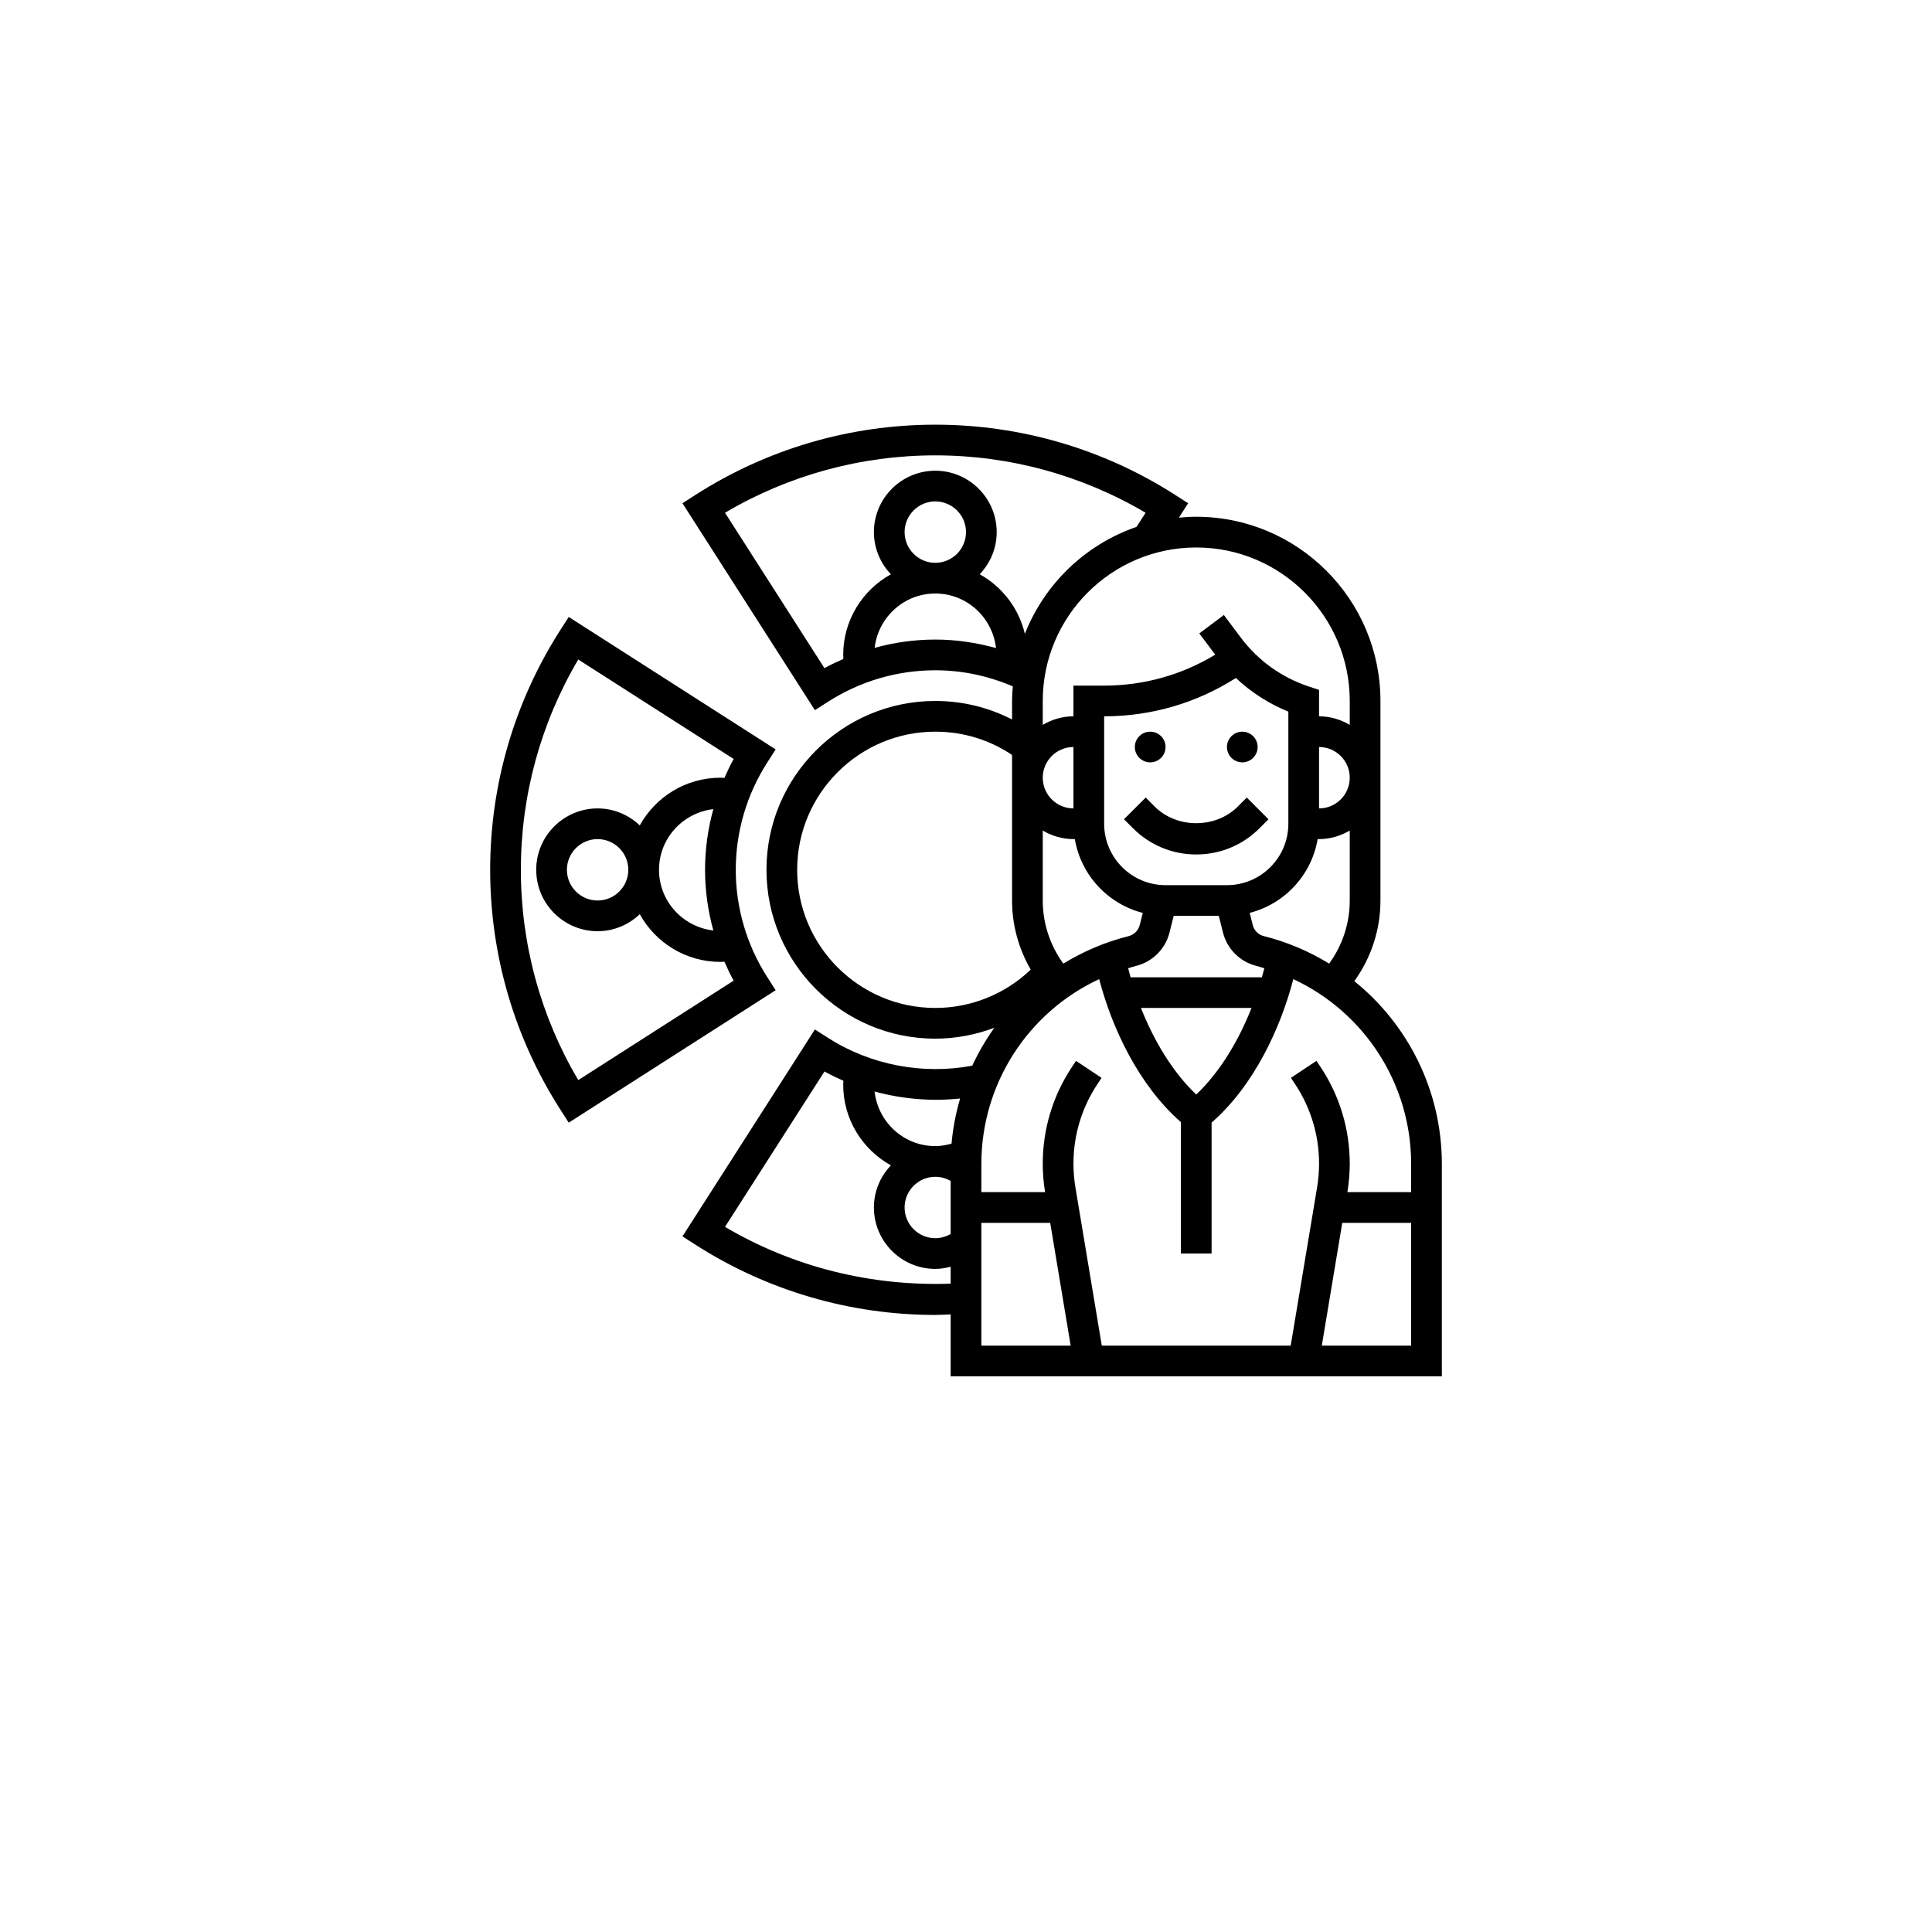 <svg width="118" height="118" viewBox="0 0 118 118" fill="none" xmlns="http://www.w3.org/2000/svg">
<g filter="url(#filter0_d_819_1200)">
<circle cx="59" cy="55" r="55" fill="white"/>
</g>
<g clip-path="url(#clip0_819_1200)">
<path d="M75.875 46.562C76.393 46.562 76.812 46.143 76.812 45.625C76.812 45.107 76.393 44.688 75.875 44.688C75.357 44.688 74.938 45.107 74.938 45.625C74.938 46.143 75.357 46.562 75.875 46.562Z" fill="black"/>
<path d="M70.25 46.562C70.768 46.562 71.188 46.143 71.188 45.625C71.188 45.107 70.768 44.688 70.25 44.688C69.732 44.688 69.312 45.107 69.312 45.625C69.312 46.143 69.732 46.562 70.25 46.562Z" fill="black"/>
<path d="M75.6 49.262C74.244 50.617 71.88 50.617 70.524 49.262L69.975 48.712L68.649 50.038L69.199 50.587C70.23 51.62 71.603 52.188 73.062 52.188C74.522 52.188 75.894 51.62 76.926 50.587L77.475 50.038L76.149 48.712L75.6 49.262Z" fill="black"/>
<path d="M82.717 59.926C83.747 58.497 84.313 56.784 84.313 55V42.812C84.313 36.609 79.266 31.562 73.063 31.562C72.705 31.562 72.353 31.583 72.004 31.616L72.568 30.736L71.779 30.229C67.4 27.422 62.333 25.938 57.125 25.938C51.917 25.938 46.85 27.422 42.471 30.23L41.683 30.737L49.771 43.374L50.562 42.868C52.53 41.605 54.8 40.938 57.125 40.938C58.771 40.938 60.357 41.281 61.858 41.921C61.834 42.216 61.813 42.512 61.813 42.812V43.943C60.373 43.204 58.785 42.812 57.125 42.812C51.439 42.812 46.813 47.439 46.813 53.125C46.813 58.811 51.439 63.438 57.125 63.438C58.372 63.438 59.588 63.2 60.73 62.774C60.212 63.5 59.759 64.273 59.383 65.088C56.372 65.654 53.174 65.057 50.562 63.382L49.771 62.876L41.683 75.514L42.471 76.02C46.851 78.828 51.917 80.312 57.125 80.312C57.435 80.312 57.749 80.289 58.063 80.279V84.062H88.063V71.095C88.063 66.637 86.016 62.583 82.717 59.926ZM86.188 71.095V72.812H82.294C82.389 72.237 82.438 71.651 82.438 71.071C82.438 68.958 81.818 66.913 80.647 65.156L80.406 64.793L78.845 65.831L79.087 66.195C80.053 67.643 80.564 69.33 80.564 71.07C80.564 71.552 80.523 72.037 80.445 72.514L78.831 82.188H67.294L65.682 72.515C65.603 72.038 65.563 71.552 65.563 71.071C65.563 69.331 66.073 67.644 67.039 66.195L67.28 65.832L65.719 64.794L65.478 65.156C64.307 66.913 63.688 68.958 63.688 71.071C63.688 71.651 63.736 72.238 63.831 72.812H59.938V71.095C59.938 66.173 62.805 61.817 67.135 59.8C67.902 62.757 69.534 66.269 72.125 68.534V76.562H74V68.564C76.598 66.3 78.224 62.763 78.991 59.801C83.321 61.818 86.188 66.173 86.188 71.095ZM57.125 71.875C57.457 71.875 57.779 71.965 58.063 72.129V75.366C57.779 75.53 57.461 75.625 57.125 75.625C56.091 75.625 55.25 74.784 55.25 73.75C55.25 72.716 56.091 71.875 57.125 71.875ZM65.563 49.375C64.529 49.375 63.688 48.534 63.688 47.5C63.688 46.466 64.529 45.625 65.563 45.625V49.375ZM65.563 51.25H65.647C66.018 53.447 67.664 55.211 69.797 55.757L69.613 56.494C69.528 56.83 69.267 57.093 68.929 57.177C67.491 57.536 66.157 58.114 64.943 58.853C64.132 57.737 63.688 56.396 63.688 55V50.729C64.242 51.051 64.876 51.25 65.563 51.25ZM73.063 66.851C71.564 65.424 70.44 63.474 69.686 61.562H76.439C75.685 63.474 74.561 65.424 73.063 66.851ZM77.074 59.688H69.051C68.998 59.5 68.95 59.319 68.905 59.137C69.065 59.09 69.223 59.036 69.386 58.995C70.395 58.742 71.18 57.959 71.432 56.947L71.685 55.938H74.44L74.693 56.948C74.946 57.959 75.73 58.742 76.74 58.995C76.904 59.036 77.06 59.09 77.221 59.137C77.175 59.318 77.128 59.5 77.074 59.688ZM74.938 54.062H71.188C69.12 54.062 67.438 52.381 67.438 50.312V43.75C70.311 43.75 73.076 42.944 75.484 41.409C76.413 42.284 77.496 42.979 78.688 43.464V50.312C78.688 52.381 77.006 54.062 74.938 54.062ZM77.193 57.175C76.857 57.092 76.596 56.83 76.512 56.493L76.327 55.756C78.461 55.21 80.106 53.447 80.477 51.249H80.563C81.249 51.249 81.884 51.05 82.438 50.728V55C82.438 56.397 81.993 57.737 81.181 58.853C79.966 58.113 78.632 57.535 77.193 57.175ZM80.563 45.625C81.597 45.625 82.438 46.466 82.438 47.5C82.438 48.534 81.597 49.375 80.563 49.375V45.625ZM82.438 42.812V44.271C81.884 43.949 81.249 43.75 80.563 43.75V42.137L79.921 41.923C78.262 41.37 76.831 40.338 75.783 38.941L74.75 37.562L73.25 38.688L74.223 39.985C72.178 41.224 69.851 41.875 67.438 41.875H65.563V43.75C64.876 43.75 64.242 43.949 63.688 44.271V42.812C63.688 37.643 67.893 33.438 73.063 33.438C78.232 33.438 82.438 37.643 82.438 42.812ZM50.355 40.809L44.281 31.317C48.17 29.022 52.59 27.812 57.125 27.812C61.66 27.812 66.08 29.022 69.969 31.317L69.416 32.18C66.296 33.254 63.797 35.657 62.595 38.715C62.228 37.149 61.209 35.834 59.836 35.074C60.477 34.402 60.875 33.498 60.875 32.5C60.875 30.432 59.193 28.75 57.125 28.75C55.057 28.75 53.375 30.432 53.375 32.5C53.375 33.498 53.774 34.402 54.413 35.075C52.679 36.034 51.5 37.881 51.5 40C51.5 40.082 51.509 40.163 51.512 40.246C51.12 40.417 50.732 40.601 50.355 40.809ZM55.25 32.5C55.25 31.466 56.091 30.625 57.125 30.625C58.159 30.625 59 31.466 59 32.5C59 33.534 58.159 34.375 57.125 34.375C56.091 34.375 55.25 33.534 55.25 32.5ZM53.419 39.568C53.637 37.705 55.205 36.25 57.125 36.25C59.049 36.25 60.621 37.712 60.833 39.581C59.632 39.25 58.395 39.062 57.125 39.062C55.865 39.062 54.621 39.237 53.419 39.568ZM48.688 53.125C48.688 48.473 52.473 44.688 57.125 44.688C58.818 44.688 60.426 45.179 61.813 46.11V55C61.813 56.499 62.215 57.947 62.953 59.221C61.389 60.715 59.309 61.562 57.125 61.562C52.473 61.562 48.688 57.778 48.688 53.125ZM58.64 67.093C58.382 67.983 58.199 68.903 58.117 69.85C57.794 69.939 57.465 70 57.125 70C55.2 70 53.627 68.537 53.417 66.665C55.115 67.129 56.892 67.278 58.64 67.093ZM44.281 74.933L50.356 65.442C50.733 65.65 51.12 65.838 51.512 66.01C51.509 66.09 51.5 66.169 51.5 66.25C51.5 68.369 52.679 70.216 54.413 71.175C53.774 71.848 53.375 72.751 53.375 73.75C53.375 75.818 55.057 77.5 57.125 77.5C57.448 77.5 57.759 77.446 58.063 77.368V78.402C53.195 78.572 48.434 77.385 44.281 74.933ZM59.938 74.688H64.143L65.393 82.188H59.938V74.688ZM80.731 82.188L81.981 74.688H86.188V82.188H80.731Z" fill="black"/>
<path d="M46.868 59.689C45.605 57.72 44.938 55.451 44.938 53.125C44.938 50.8 45.605 48.53 46.868 46.562L47.374 45.771L34.737 37.683L34.23 38.471C31.422 42.85 29.938 47.917 29.938 53.125C29.938 58.335 31.422 63.401 34.23 67.779L34.737 68.568L47.375 60.479L46.868 59.689ZM43.568 56.831C41.705 56.614 40.25 55.045 40.25 53.125C40.25 51.205 41.705 49.637 43.568 49.419C43.237 50.621 43.062 51.865 43.062 53.125C43.062 54.385 43.237 55.629 43.568 56.831ZM35.317 65.969C33.022 62.082 31.812 57.662 31.812 53.125C31.812 48.59 33.022 44.17 35.317 40.281L44.809 46.355C44.601 46.732 44.417 47.12 44.246 47.512C44.163 47.509 44.082 47.5 44 47.5C41.881 47.5 40.034 48.679 39.075 50.413C38.402 49.774 37.498 49.375 36.5 49.375C34.432 49.375 32.75 51.057 32.75 53.125C32.75 55.193 34.432 56.875 36.5 56.875C37.498 56.875 38.402 56.477 39.075 55.837C40.034 57.572 41.881 58.75 44 58.75C44.082 58.75 44.163 58.742 44.245 58.738C44.416 59.13 44.6 59.518 44.808 59.895L35.317 65.969ZM38.375 53.125C38.375 54.159 37.534 55 36.5 55C35.466 55 34.625 54.159 34.625 53.125C34.625 52.091 35.466 51.25 36.5 51.25C37.534 51.25 38.375 52.091 38.375 53.125Z" fill="black"/>
</g>
<defs>
<filter id="filter0_d_819_1200" x="0" y="0" width="118" height="118" filterUnits="userSpaceOnUse" color-interpolation-filters="sRGB">
<feFlood flood-opacity="0" result="BackgroundImageFix"/>
<feColorMatrix in="SourceAlpha" type="matrix" values="0 0 0 0 0 0 0 0 0 0 0 0 0 0 0 0 0 0 127 0" result="hardAlpha"/>
<feOffset dy="4"/>
<feGaussianBlur stdDeviation="2"/>
<feComposite in2="hardAlpha" operator="out"/>
<feColorMatrix type="matrix" values="0 0 0 0 0 0 0 0 0 0 0 0 0 0 0 0 0 0 0.25 0"/>
<feBlend mode="normal" in2="BackgroundImageFix" result="effect1_dropShadow_819_1200"/>
<feBlend mode="normal" in="SourceGraphic" in2="effect1_dropShadow_819_1200" result="shape"/>
</filter>
<clipPath id="clip0_819_1200">
<rect width="60" height="60" fill="white" transform="translate(29 25)"/>
</clipPath>
</defs>
</svg>
